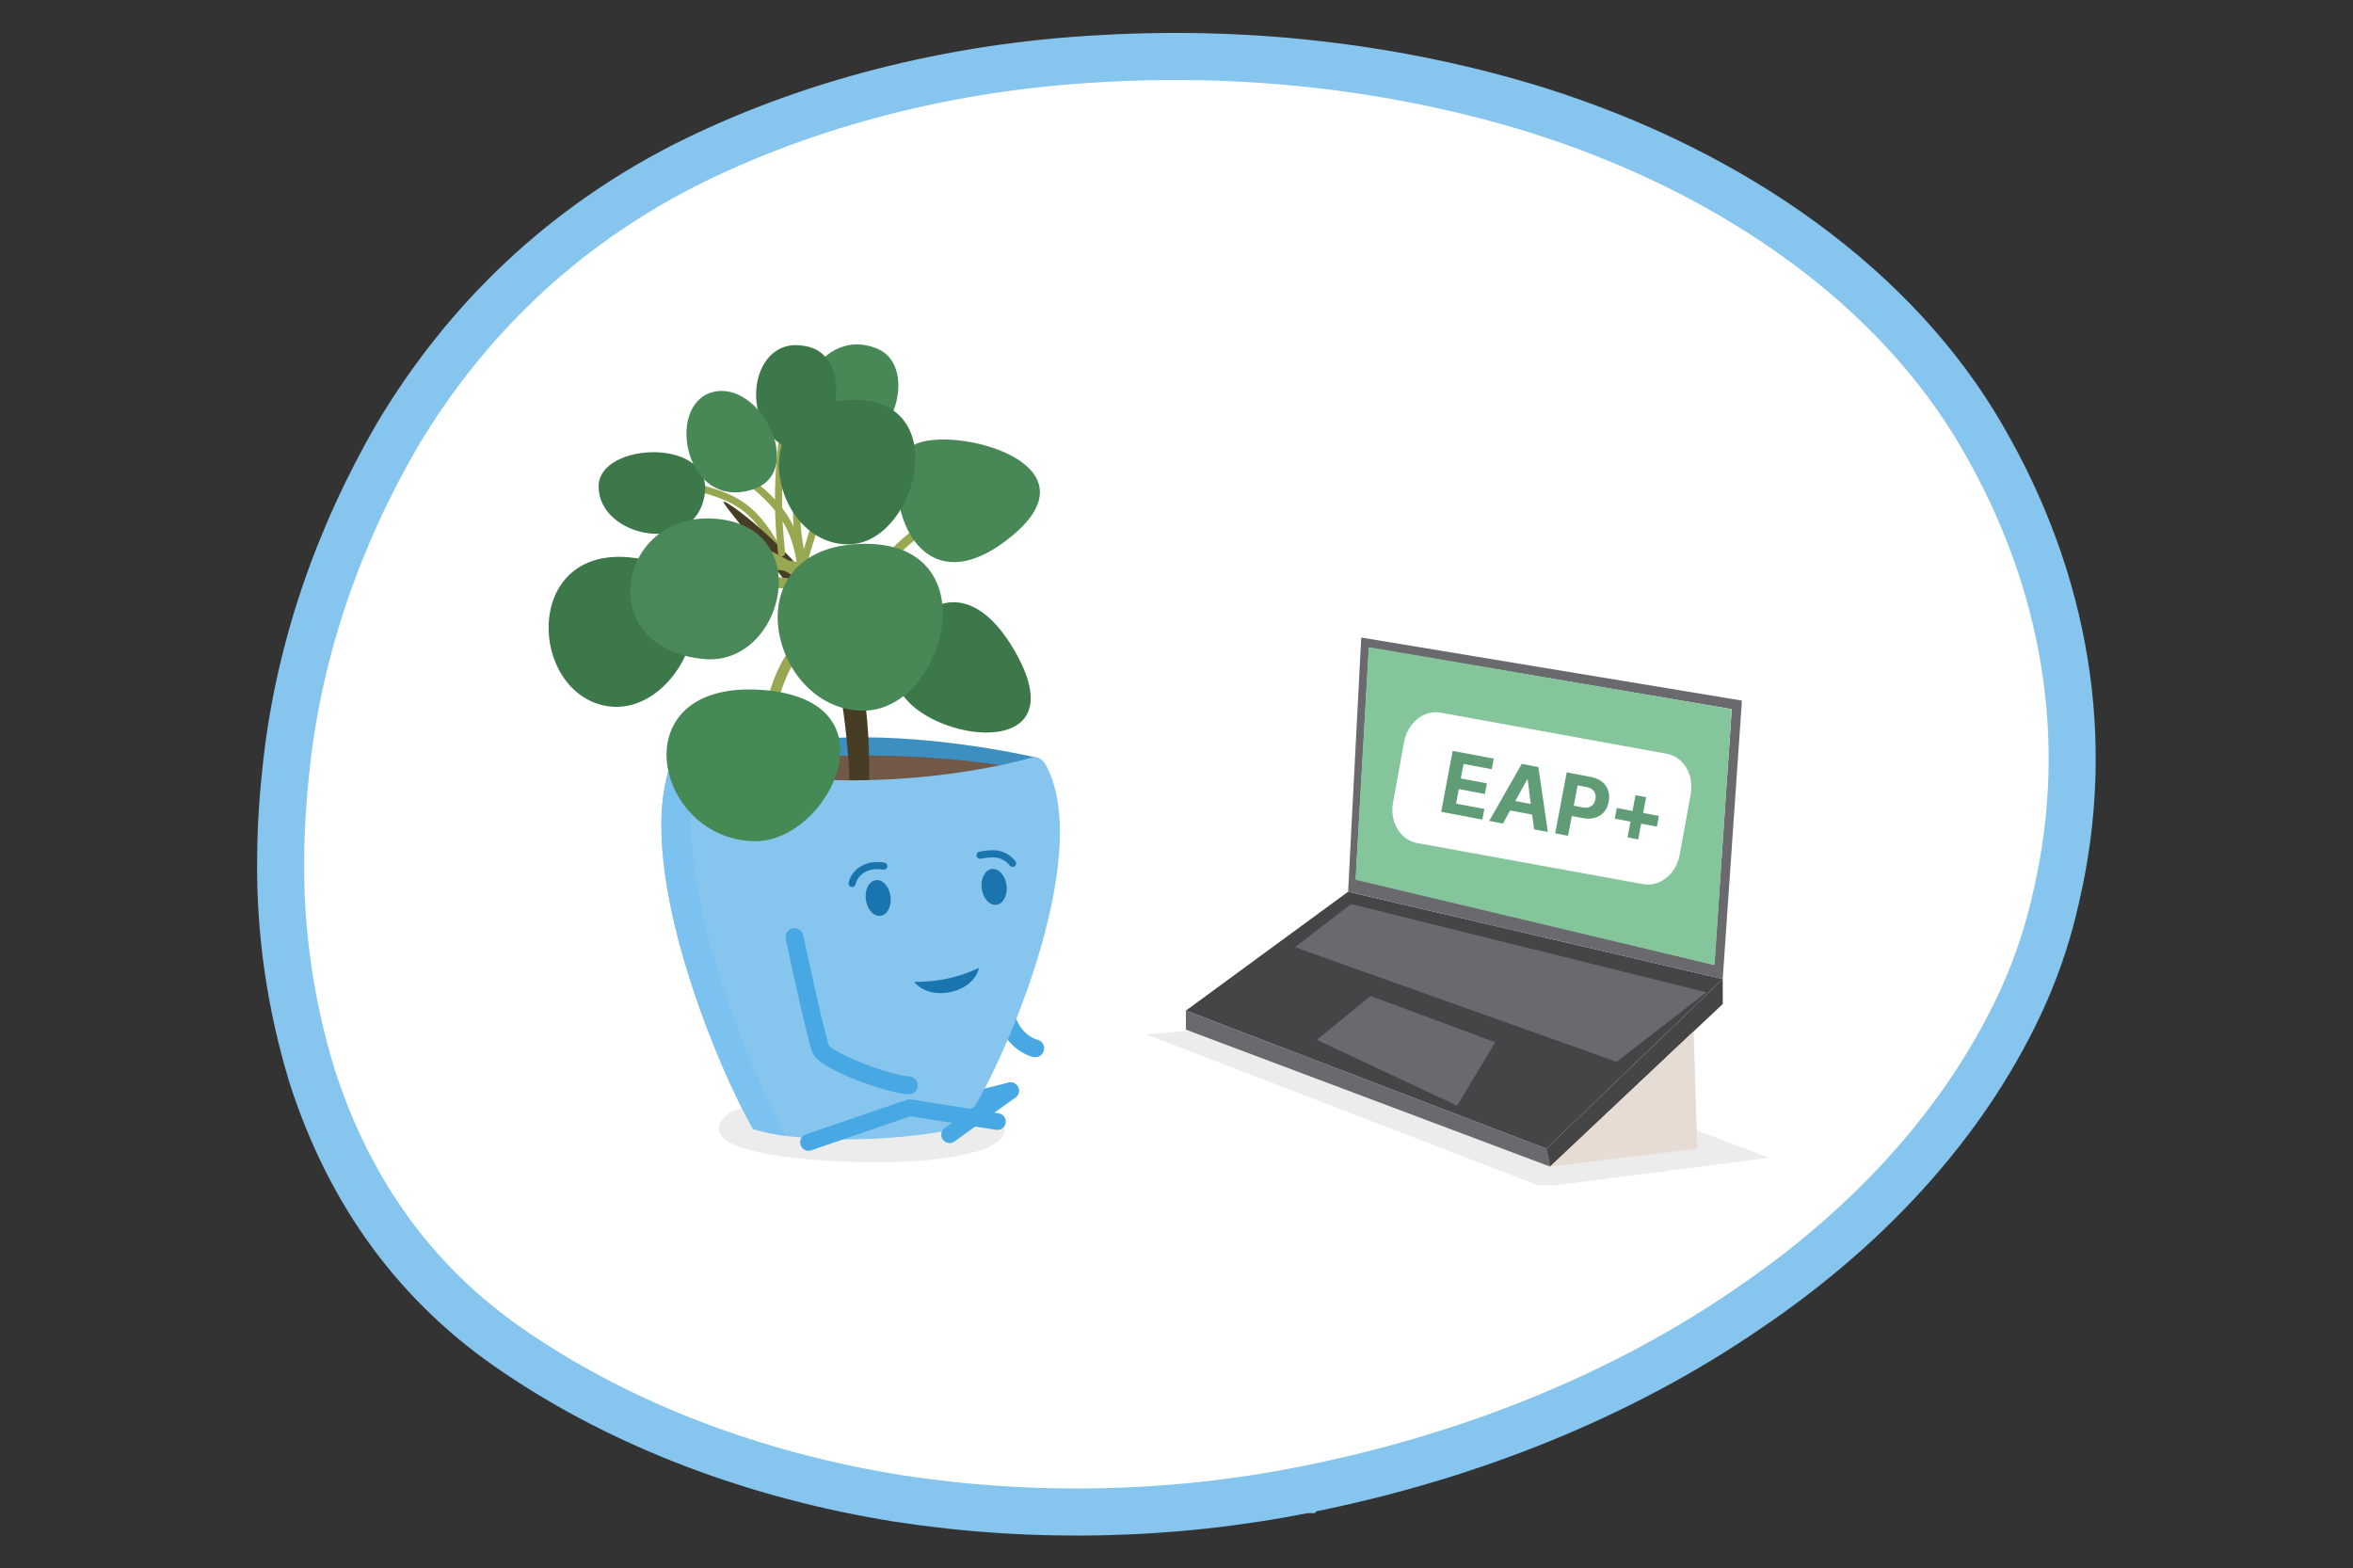 <svg width="2500" height="1666" viewBox="0 0 2500 1666" fill="none" xmlns="http://www.w3.org/2000/svg">
<rect x="0" y="0" width="2500" height="1666" fill="#333333" stroke="none"/>
<g clip-path="url(#clip0_6836_22937)">
<path d="M2105.27 462.804C2195.91 617.804 2223.17 787.608 2184.7 952.483L2184.66 952.666L2184.62 952.849C2176.97 987.982 2165.63 1022.7 2150.64 1056.69L2150.64 1056.7C2093.82 1183.62 1992.98 1298.87 1856.55 1390.95L1856.47 1391.01L1856.4 1391.06C1724.26 1481.72 1562.96 1547.67 1386.52 1582.71L1386.51 1582.72L1386.49 1582.72C1245.66 1610.92 1097.44 1614.14 954.36 1592.09C802.121 1567.78 662.16 1514.25 548.972 1437.59L548.865 1437.52C444.708 1367.76 372.5 1270.01 331.782 1144.03C308.681 1068.5 297.433 991.425 298.201 914.242L298.202 914.157L298.203 914.071C298.321 875.442 301.119 840.955 304.563 810.474C318.199 690.646 357.887 572.913 422.425 461.644C496.538 337.842 598.273 242.054 725.242 176.719L728.248 175.181C858.438 109.799 1010.79 70.708 1169.57 62.306L1169.64 62.302L1169.71 62.298L1173.43 62.085C1330.62 53.283 1488.4 72.174 1633.34 117.056C1847.92 184.691 2016.21 309.295 2105.23 462.73L2105.25 462.767L2105.27 462.804Z" fill="white" stroke="#86C5ED" stroke-width="50"/>
<g clip-path="url(#clip1_6836_22937)">
<path opacity="0.15" d="M1025.73 1173.03C1069.63 1184.46 1087.71 1209.24 1035.04 1224.27C979.906 1238.76 900.876 1236.1 842.441 1230.23C811.745 1226.64 736.066 1215.01 774.152 1182.93C839.78 1151.3 953.595 1154.95 1025.78 1173.03H1025.73Z" fill="#808080"/>
<path d="M730.499 515.499C730.995 513.463 733.048 512.214 735.084 512.71C759.587 518.682 777.456 524.377 792.691 535.69C807.951 547.022 820.21 563.714 834.228 590.931C835.187 592.794 834.454 595.081 832.591 596.04C830.729 596.999 828.442 596.268 827.482 594.405C813.663 567.573 802.049 552.091 788.166 541.781C774.257 531.452 757.709 526.035 733.288 520.084C731.252 519.588 730.003 517.534 730.499 515.499Z" fill="#98A850"/>
<path d="M636.044 516.25C635.207 571.532 738.773 592.078 748.775 525.119C757.791 464.713 636.734 469.443 636.044 516.25Z" fill="#3C784A"/>
<path fill-rule="evenodd" clip-rule="evenodd" d="M1101.71 805.086C1101.71 805.086 1014.06 783.949 918.474 783.358C822.889 782.816 721.688 804.79 721.688 804.79C721.688 804.79 761.449 850.316 914.187 853.223C1066.93 856.179 1101.71 805.086 1101.71 805.086Z" fill="#3D8FC2"/>
<path fill-rule="evenodd" clip-rule="evenodd" d="M1095.8 818.688C1095.8 818.688 1024.16 803.365 928.575 802.823C832.99 802.281 722.969 810.46 722.969 810.46C722.969 810.46 761.548 867.367 914.286 870.323C1067.02 873.279 1095.8 818.688 1095.8 818.688Z" fill="#715848"/>
<path d="M1056.64 1058.23C1056.64 1041.42 1057.91 1012.24 1059.17 987.483C1059.79 975.057 1060.43 963.669 1060.9 955.387C1061.13 951.246 1061.33 947.881 1061.47 945.55C1061.54 944.385 1061.59 943.477 1061.63 942.861C1061.65 942.553 1061.66 942.318 1061.67 942.16C1061.67 942.08 1061.68 942.02 1061.68 941.979C1061.68 941.959 1061.68 941.943 1061.68 941.933C1061.68 941.928 1061.68 941.924 1061.68 941.921V941.918C1061.69 941.918 1061.9 941.93 1071.15 942.493L1061.68 941.917C1062 936.688 1066.5 932.708 1071.73 933.026C1076.79 933.334 1080.69 937.562 1080.64 942.58L1080.62 943.069V943.082C1080.62 943.091 1080.62 943.107 1080.61 943.127C1080.61 943.166 1080.61 943.224 1080.6 943.302C1080.59 943.458 1080.58 943.692 1080.56 943.997C1080.53 944.608 1080.47 945.509 1080.4 946.669C1080.27 948.988 1080.07 952.341 1079.83 956.467C1079.36 964.721 1078.74 976.067 1078.11 988.442C1076.85 1013.28 1075.61 1041.98 1075.61 1058.23C1075.61 1079.93 1083.06 1091.28 1089.47 1097.25C1092.8 1100.35 1096.1 1102.23 1098.52 1103.33C1099.72 1103.88 1100.69 1104.22 1101.29 1104.41C1101.59 1104.5 1101.8 1104.56 1101.9 1104.59C1101.94 1104.6 1101.97 1104.6 1101.97 1104.61C1101.97 1104.6 1101.96 1104.6 1101.94 1104.6C1101.93 1104.6 1101.92 1104.59 1101.91 1104.59C1101.91 1104.59 1101.9 1104.59 1101.9 1104.59C1107 1105.7 1110.25 1110.74 1109.15 1115.85C1108.05 1120.97 1103.01 1124.23 1097.88 1123.13L1099.88 1113.86C1097.89 1123.13 1097.88 1123.13 1097.87 1123.13C1097.87 1123.13 1097.86 1123.12 1097.86 1123.12C1097.85 1123.12 1097.84 1123.12 1097.83 1123.12C1097.81 1123.11 1097.79 1123.11 1097.76 1123.1C1097.71 1123.09 1097.65 1123.08 1097.59 1123.06C1097.45 1123.03 1097.29 1122.99 1097.09 1122.94C1096.7 1122.83 1096.18 1122.69 1095.56 1122.49C1094.32 1122.1 1092.65 1121.49 1090.69 1120.61C1086.77 1118.83 1081.64 1115.88 1076.54 1111.13C1066.07 1101.38 1056.64 1084.91 1056.64 1058.23Z" fill="#48A8E4"/>
<path d="M922.746 847.363C922.746 847.363 930.285 729.902 898.013 670.679C855.541 592.683 774.147 532.229 768.973 532.968C763.8 533.657 849.974 627.468 877.467 683.588C901.511 732.661 903.334 848.397 903.334 848.397L922.746 847.412V847.363Z" fill="#473C24"/>
<path d="M1071.53 1150.26C1076.29 1149.08 1081.12 1151.98 1082.3 1156.75C1083.49 1161.51 1080.59 1166.34 1075.82 1167.53L1020.93 1181.17C1016.17 1182.36 1011.34 1179.46 1010.16 1174.69C1008.97 1169.92 1011.87 1165.1 1016.64 1163.91L1071.53 1150.26Z" fill="#48A8E4"/>
<path d="M1111.22 812.87C1164.38 910.525 1061.3 1145.1 1021.49 1197.57C974.736 1210.68 859.049 1217.92 800.121 1199.55C765.386 1140.22 674.826 928.459 711.139 815.925C713.257 809.372 719.712 802.869 726.413 804.889C863.927 846.621 1022.08 826.124 1097.03 804.692C1102.69 803.066 1108.46 807.746 1111.22 812.87Z" fill="#86C5ED"/>
<path d="M711.136 815.929C713.255 809.376 719.709 802.823 726.41 804.893C731.19 806.371 736.018 807.701 740.896 809.032C708.328 927.379 796.374 1138.16 834.756 1206.84C821.995 1205.12 810.219 1202.7 800.168 1199.6C765.433 1140.28 674.873 928.512 711.186 815.979L711.136 815.929Z" fill="#7CC2F0"/>
<path d="M919.945 956.143C921.423 966.588 928.468 974.126 935.711 973.042C942.954 971.909 947.585 962.498 946.107 952.053C944.629 941.608 937.583 934.069 930.341 935.203C923.147 936.336 918.466 945.697 919.945 956.143Z" fill="#1A74AD"/>
<path d="M1043.11 944.371C1044.59 954.866 1051.68 962.454 1058.92 961.321C1066.17 960.187 1070.85 950.777 1069.37 940.282C1067.89 929.787 1060.8 922.249 1053.55 923.382C1046.31 924.515 1041.63 933.926 1043.11 944.421" fill="#1A74AD"/>
<path d="M1040.63 904.912C1046.34 903.887 1052.96 902.773 1059.55 903.715C1066.35 904.687 1072.97 907.815 1078.77 914.857C1080.1 916.475 1079.87 918.866 1078.25 920.198C1076.64 921.53 1074.24 921.299 1072.91 919.682C1068.36 914.161 1063.48 911.942 1058.48 911.227C1053.26 910.481 1047.79 911.337 1041.97 912.381C1039.91 912.75 1037.94 911.379 1037.57 909.317C1037.2 907.255 1038.57 905.282 1040.63 904.912Z" fill="#1A74AD"/>
<path d="M901.674 938.003C904.011 925.484 918.288 912.757 939.668 916.536C941.731 916.901 943.108 918.869 942.743 920.932C942.379 922.996 940.41 924.372 938.347 924.007C920.705 920.889 910.642 931.319 909.135 939.395C908.75 941.454 906.769 942.812 904.709 942.428C902.65 942.044 901.29 940.063 901.674 938.003Z" fill="#1A74AD"/>
<path d="M971.383 1043.31C995.92 1043.21 1017.94 1039.02 1040.12 1028.33C1034.01 1055.53 988.43 1064.79 971.383 1043.31Z" fill="#1A74AD"/>
<path d="M761.698 619.894C818.042 605.236 880.139 611.394 919.638 658.803C921.65 661.218 921.322 664.806 918.908 666.817C916.493 668.829 912.906 668.503 910.894 666.088C875.354 623.431 818.684 616.829 764.564 630.908C710.344 645.013 660.829 679.398 640.886 715.596C639.369 718.348 635.909 719.35 633.157 717.835C630.404 716.318 629.402 712.857 630.918 710.104C652.806 670.377 705.454 634.526 761.698 619.894Z" fill="#98A850"/>
<path d="M693.163 621.233C724.801 599.722 767.558 591.215 808.8 592.753C850.031 594.291 890.703 605.902 918.293 625.701C920.847 627.533 921.431 631.089 919.598 633.642C917.766 636.195 914.21 636.779 911.657 634.947C886.38 616.808 848.071 605.606 808.376 604.126C768.691 602.646 728.576 610.916 699.562 630.644C696.963 632.411 693.424 631.737 691.657 629.138C689.89 626.539 690.564 623.001 693.163 621.233Z" fill="#98A850"/>
<path d="M729.65 562.963C811.925 567.702 883.805 611.479 920.609 685.339C922.011 688.152 920.867 691.57 918.054 692.972C915.241 694.373 911.825 693.229 910.423 690.416C875.588 620.506 807.539 578.848 728.996 574.324C725.859 574.143 723.462 571.454 723.642 568.317C723.823 565.179 726.512 562.782 729.65 562.963Z" fill="#98A850"/>
<path d="M840.781 688.758C849.696 678.637 861.524 672.156 876.077 675.782C889.909 679.229 904.702 691.531 920.938 714.431C922.755 716.995 922.151 720.547 919.588 722.365C917.024 724.182 913.472 723.577 911.654 721.013C895.84 698.708 883.073 689.256 873.326 686.827C864.3 684.578 856.529 688.099 849.321 696.282C841.977 704.62 835.944 717.111 831.185 730.543C826.464 743.867 823.168 757.614 821.068 768.065C820.448 771.146 817.448 773.141 814.367 772.522C811.286 771.903 809.29 768.903 809.909 765.822C812.071 755.062 815.494 740.748 820.458 726.74C825.384 712.839 832.001 698.724 840.781 688.758Z" fill="#98A850"/>
<path d="M946.479 584.194C978.843 551.046 1019.65 527.534 1060.3 537.76C1062.84 538.401 1064.39 540.986 1063.75 543.532C1063.11 546.079 1060.52 547.623 1057.98 546.982C1022.45 538.043 984.995 558.357 953.283 590.837C921.748 623.135 897.236 666.172 887.765 699.371C887.044 701.896 884.413 703.36 881.888 702.639C879.363 701.919 877.901 699.287 878.621 696.762C888.562 661.918 913.937 617.524 946.479 584.194Z" fill="#98A850"/>
<path d="M970.701 472.949C929.954 495.959 961.635 654.856 1068.21 574.939C1177.93 492.657 1010.46 450.482 970.701 472.949Z" fill="#488857"/>
<path d="M944.202 679.093C960.862 678.125 979.192 680.214 997.206 684.459C1033.1 692.918 1068.56 710.147 1087.55 729.925C1089.03 731.466 1088.98 733.915 1087.44 735.395C1085.9 736.874 1083.45 736.823 1081.97 735.282C1064.4 716.975 1030.51 700.256 995.431 691.987C977.958 687.869 960.394 685.9 944.651 686.814C928.868 687.73 915.212 691.526 905.25 698.65C903.513 699.892 901.097 699.491 899.855 697.753C898.612 696.016 899.014 693.6 900.751 692.358C912.321 684.084 927.58 680.058 944.202 679.093Z" fill="#98A850"/>
<path d="M956.7 734.375C986.164 788.277 1145.41 810.843 1079.14 693.481C1010.7 572.374 931.375 688.012 956.7 734.375Z" fill="#3C784A"/>
<path d="M891.376 417.329C892.787 415.78 895.187 415.668 896.736 417.079C898.285 418.49 898.397 420.891 896.986 422.44C834.35 491.195 843.585 577.031 872.353 639.774C873.226 641.679 872.391 643.93 870.486 644.803C868.582 645.677 866.329 644.841 865.456 642.937C835.986 578.661 825.909 489.191 891.376 417.329Z" fill="#98A850"/>
<path d="M932.674 370.762C866.06 341.89 817.726 451.024 892.124 472.604C946.272 488.272 978.347 390.569 932.674 370.762Z" fill="#488857"/>
<path d="M847.068 380.833C847.714 378.84 849.853 377.747 851.846 378.392C853.84 379.038 854.933 381.177 854.287 383.17C832.877 449.308 826.276 517.151 834.198 586.983C834.434 589.065 832.937 590.943 830.855 591.18C828.774 591.416 826.895 589.92 826.659 587.839C818.617 516.954 825.318 448.021 847.068 380.833Z" fill="#98A850"/>
<path d="M852.745 367.321C794.705 357.861 782.683 459.9 844.419 478.968C885.412 491.581 914.875 373.923 852.745 367.321Z" fill="#3C784A"/>
<path d="M911.51 487.992C913.297 486.898 915.633 487.461 916.727 489.247C917.821 491.034 917.259 493.37 915.472 494.464C894.519 507.296 882.44 526.671 873.732 548.256C869.374 559.059 865.893 570.332 862.551 581.559C859.227 592.728 856.023 603.913 852.267 614.269C851.552 616.239 849.376 617.256 847.407 616.542C845.437 615.827 844.42 613.651 845.135 611.682C848.794 601.591 851.915 590.69 855.278 579.394C858.623 568.155 862.191 556.582 866.695 545.417C875.712 523.066 888.613 502.013 911.51 487.992Z" fill="#98A850"/>
<path d="M904.326 578.241C974.98 574.448 1014.79 419.196 901.321 424.862C785.436 430.676 821.601 582.626 904.326 578.241Z" fill="#3C784A"/>
<path d="M782.022 500.728C783.254 499.033 785.626 498.657 787.321 499.889C812.008 517.835 828.673 533.477 839.499 552.454C850.341 571.462 855.108 593.429 856.774 623.609C856.889 625.701 855.287 627.491 853.195 627.607C851.103 627.722 849.313 626.12 849.197 624.028C847.562 594.394 842.919 573.766 832.907 556.215C822.879 538.634 807.246 523.753 782.86 506.027C781.166 504.795 780.79 502.422 782.022 500.728Z" fill="#98A850"/>
<path d="M756.609 416.785C706.353 430.926 728.278 543.657 800.164 519.908C857.022 501.136 807.407 402.447 756.609 416.785Z" fill="#488857"/>
<path d="M643.634 749.995C727 765.466 792.924 603.366 668.368 592.132C555.194 581.933 562.19 734.869 643.634 749.995Z" fill="#3C784A"/>
<path d="M748.079 700.238C833.268 708.023 868.841 557.403 757.539 550.998C655.944 545.135 629.14 689.35 748.079 700.238Z" fill="#4A8759"/>
<path d="M802.184 893.77C880.179 894.607 956.548 743.002 808.737 733C657.624 722.801 694.823 892.637 802.184 893.77Z" fill="#458955"/>
<path d="M919.545 755.021C1005.03 752.361 1052.43 574.051 915.11 577.845C774.887 581.688 819.476 758.126 919.545 755.021Z" fill="#488857"/>
<path d="M842.098 986.335C847.221 985.244 852.259 988.514 853.35 993.637V993.642C853.351 993.645 853.352 993.65 853.353 993.657C853.356 993.67 853.36 993.691 853.366 993.718C853.378 993.772 853.395 993.854 853.418 993.961C853.463 994.175 853.533 994.494 853.622 994.91C853.8 995.743 854.061 996.967 854.396 998.526C855.066 1001.65 856.028 1006.11 857.196 1011.49C859.533 1022.25 862.694 1036.66 865.987 1051.27C869.284 1065.89 872.702 1080.65 875.559 1092.14C876.99 1097.89 878.261 1102.74 879.291 1106.31C879.808 1108.1 880.236 1109.47 880.57 1110.43C880.652 1110.67 880.72 1110.85 880.773 1110.99C880.886 1111.11 881.047 1111.28 881.267 1111.48C881.81 1111.99 882.573 1112.62 883.592 1113.36C885.642 1114.85 888.404 1116.56 891.804 1118.41C898.593 1122.1 907.342 1126.05 916.721 1129.74C935.816 1137.25 955.843 1143.01 966.172 1143.72C971.398 1144.07 975.346 1148.6 974.988 1153.83C974.63 1159.05 970.103 1163 964.877 1162.64C951.458 1161.72 929.138 1155.01 909.777 1147.4C899.929 1143.52 890.422 1139.25 882.741 1135.07C878.906 1132.98 875.378 1130.84 872.437 1128.71C869.661 1126.69 866.723 1124.19 864.758 1121.24C863.723 1119.69 863.032 1117.75 862.659 1116.68C862.162 1115.26 861.625 1113.51 861.065 1111.57C859.938 1107.67 858.602 1102.55 857.151 1096.72C854.243 1085.03 850.788 1070.1 847.483 1055.44C844.174 1040.77 841.003 1026.31 838.659 1015.52C837.487 1010.12 836.522 1005.64 835.85 1002.51C835.513 1000.94 835.25 999.714 835.071 998.875C834.981 998.457 834.913 998.135 834.866 997.918C834.843 997.81 834.825 997.727 834.813 997.672C834.807 997.644 834.803 997.623 834.8 997.609C834.799 997.602 834.798 997.596 834.797 997.593C834.797 997.591 834.797 997.589 834.797 997.588C834.815 997.583 835.212 997.498 844.073 995.612L834.796 997.586C833.705 992.463 836.975 987.425 842.098 986.335Z" fill="#48A8E4"/>
<path d="M963.986 1168.36C965.206 1168.02 966.486 1167.95 967.741 1168.14L1061.11 1182.88C1065.96 1183.64 1069.27 1188.2 1068.51 1193.05C1067.74 1197.9 1063.19 1201.21 1058.34 1200.45L967.153 1186.06L861.933 1222.19C857.288 1223.79 852.228 1221.32 850.633 1216.67C849.038 1212.03 851.511 1206.97 856.156 1205.37L963.467 1168.52L963.986 1168.36Z" fill="#48A8E4"/>
<path d="M1068.46 1151.68C1072.45 1148.81 1078 1149.71 1080.88 1153.69C1083.75 1157.67 1082.85 1163.23 1078.87 1166.11L1014.13 1212.81C1010.14 1215.69 1004.59 1214.79 1001.71 1210.81C998.839 1206.82 999.739 1201.26 1003.72 1198.39L1068.46 1151.68Z" fill="#48A8E4"/>
<path opacity="0.15" d="M1217.72 1098.99L1638.78 1261.19L1879.62 1230.05L1474.96 1077.66L1217.72 1098.99Z" fill="#808080"/>
<path d="M1259.99 1073.77L1642.92 1220.45L1830.35 1040.21L1432.34 947.438L1259.99 1073.77Z" fill="#454547"/>
<path d="M1642.92 1220.43L1646.91 1239.5L1259.99 1094V1073.75L1642.92 1220.43Z" fill="#6A6A6E"/>
<path d="M1646.92 1239.51L1830.4 1066.72L1830.35 1040.21L1642.93 1220.45L1646.92 1239.51Z" fill="#454547"/>
<g clip-path="url(#clip2_6836_22937)">
<path d="M1446.28 677.379L1432.34 947.43L1830.34 1040.26L1850.74 744.387L1446.28 677.379ZM1821.43 1025.18L1440.51 933.487L1454.46 688.169L1839.95 753.453L1821.38 1025.23L1821.43 1025.18Z" fill="#6A6A6E"/>
<path d="M1454.22 687.602L1839.81 753.515L1821.69 1025.41L1440.21 934.778L1454.22 687.602Z" fill="#84C59C"/>
</g>
<path d="M1435.59 960.539L1375.82 1006.41L1717.61 1128.16L1812.95 1054.35L1435.59 960.539Z" fill="#6A6A6E"/>
<path d="M1456.23 1058.24L1399.02 1104.85L1548.21 1174.77L1588.62 1107.41L1456.23 1058.24Z" fill="#6A6A6E"/>
<path d="M1799.46 1095.83L1803.4 1220.58L1646.92 1239.5L1799.46 1095.83Z" fill="#E6DCD4"/>
<path d="M1770.96 800.884L1530.66 757.174C1512.91 753.945 1495.52 767.854 1491.81 788.239L1480.04 852.934C1476.33 873.319 1487.72 892.462 1505.47 895.691L1745.76 939.401C1763.51 942.63 1780.91 928.721 1784.61 908.336L1796.38 843.641C1800.09 823.256 1788.71 804.113 1770.96 800.884Z" fill="white"/>
<path d="M1729.21 889.729L1737.66 844.947L1748.98 847.084L1740.53 891.867L1729.21 889.729ZM1715.63 869.841L1717.77 858.519L1762.55 866.972L1760.42 878.295L1715.63 869.841Z" fill="#609D76"/>
<path d="M1652.36 885.446L1664.59 820.676L1690.14 825.499C1695.05 826.427 1699.06 828.155 1702.16 830.684C1705.27 833.192 1707.42 836.272 1708.61 839.925C1709.82 843.56 1710.02 847.529 1709.21 851.83C1708.4 856.131 1706.75 859.751 1704.28 862.69C1701.8 865.628 1698.63 867.683 1694.76 868.852C1690.92 870.026 1686.51 870.143 1681.53 869.204L1665.24 866.13L1667.31 855.155L1681.39 857.812C1684.02 858.309 1686.28 858.266 1688.16 857.682C1690.06 857.08 1691.59 856.048 1692.74 854.583C1693.91 853.102 1694.7 851.297 1695.1 849.167C1695.51 847.017 1695.43 845.058 1694.87 843.293C1694.33 841.51 1693.28 840.013 1691.72 838.801C1690.17 837.568 1688.06 836.701 1685.4 836.199L1676.17 834.456L1666.05 888.031L1652.36 885.446Z" fill="#609D76"/>
<path d="M1596.9 874.981L1582.23 872.211L1616.81 811.662L1634.46 814.993L1644.56 883.978L1629.89 881.208L1623.1 828.176L1622.59 828.081L1596.9 874.981ZM1600.79 849.349L1635.45 855.892L1633.43 866.582L1598.77 860.039L1600.79 849.349Z" fill="#609D76"/>
<path d="M1531.2 862.575L1543.43 797.805L1587.07 806.043L1584.94 817.333L1554.99 811.68L1552.08 827.114L1579.78 832.343L1577.65 843.634L1549.95 838.404L1547.03 853.869L1577.1 859.546L1574.97 870.837L1531.2 862.575Z" fill="#609D76"/>
</g>
</g>
<defs>
<clipPath id="clip0_6836_22937">
<rect width="2500" height="1666" fill="white"/>
</clipPath>
<clipPath id="clip1_6836_22937">
<rect width="1611.15" height="985.41" fill="white" transform="translate(365 274)"/>
</clipPath>
<clipPath id="clip2_6836_22937">
<rect width="418.405" height="362.877" fill="white" transform="translate(1432.34 677.379)"/>
</clipPath>
</defs>
</svg>
